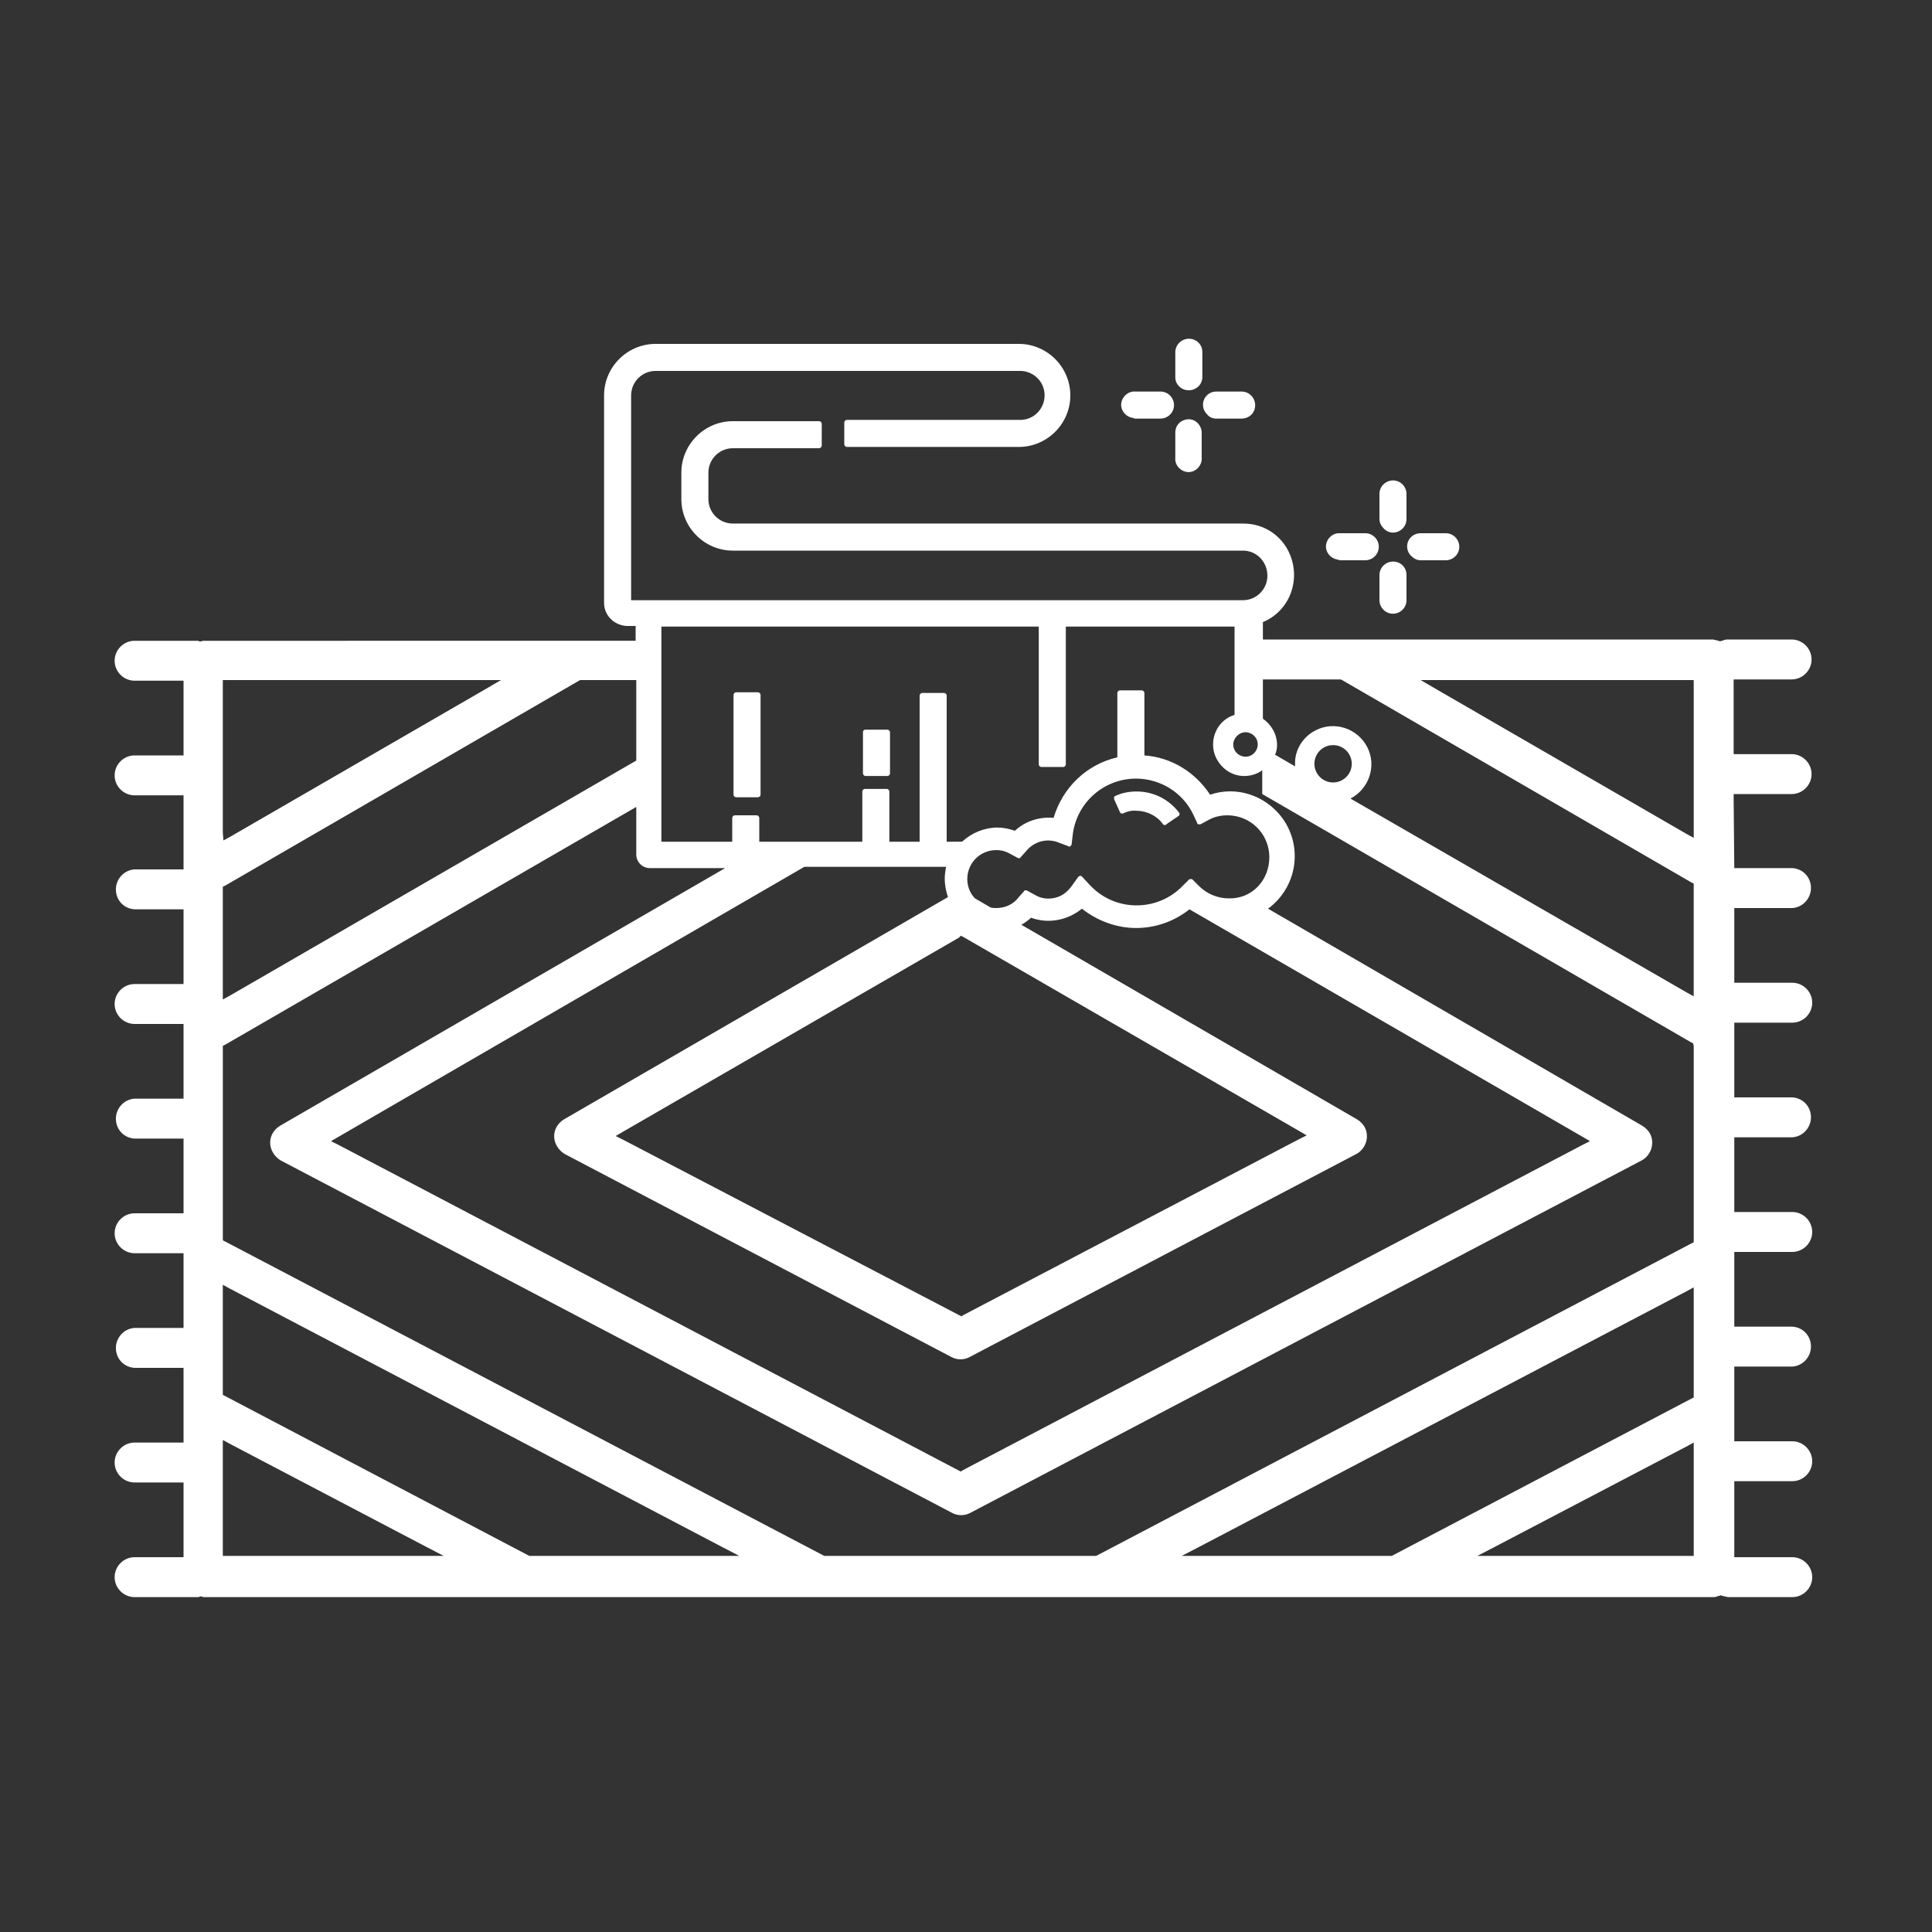 <?xml version="1.0" encoding="UTF-8"?>
<!-- Generator: Adobe Illustrator 26.3.1, SVG Export Plug-In . SVG Version: 6.00 Build 0)  -->
<svg version="1.1" id="Layer_1" xmlns="http://www.w3.org/2000/svg" xmlns:xlink="http://www.w3.org/1999/xlink" x="0px" y="0px" viewBox="0 0 300 300" style="enable-background:new 0 0 300 300;" xml:space="preserve">
<rect x="0" y="0" width="300" height="300" fill="#333333" stroke="none"/>
<style type="text/css">
	.st0{fill:#FFFFFF;}
</style>
<path class="st0" d="M269.2,124.1v-0.8h9c1.7,0,3.1-1.4,3.1-3.1c0-1.7-1.4-3.1-3.1-3.1h-9v-11.6h9c1.7,0,3.1-1.4,3.1-3.1  c0-1.7-1.4-3.1-3.1-3.1h-10c-0.3,0-0.5,0.1-0.8,0.2h-0.1l-0.2,0.1l-0.2-0.1h-0.1c-0.2-0.1-0.5-0.1-0.8-0.2h-69.9v6.2h12.1l0.2,0.1  l54.2,31.4l0.4,0.2v17.5l-1.1-0.6L209.7,124c2.9-1.5,4.1-5.1,2.6-8c-1.5-2.9-5.1-4.1-8-2.6c-2,1-3.3,3.1-3.2,5.3c0,0.1,0,0.2,0,0.3  l-3.1-1.8c0.2-0.5,0.3-1,0.3-1.5c0-1.7-0.9-3.2-2.2-4.1v-15c4.1-1.7,5.9-6.4,4.2-10.5c-1.2-2.9-4-4.8-7.2-4.8h-79.3  c-2.1,0-3.8-1.7-3.8-3.8v-4.1c0-2.1,1.7-3.8,3.8-3.8h13.4c0.2,0,0.4-0.2,0.4-0.4c0,0,0,0,0,0v-3.4c0-0.2-0.2-0.4-0.4-0.4  c0,0,0,0,0,0h-13.4c-4.4,0-8,3.6-8,8v4.1c0,4.4,3.6,8,8,8H193c2.1,0,3.8,1.7,3.8,3.9c0,2.1-1.7,3.8-3.8,3.8H98V61.4  c0-2.1,1.7-3.8,3.8-3.8c0,0,0,0,0,0h56.4c2.1-0.1,3.9,1.5,4,3.6c0.1,2.1-1.5,3.9-3.6,4c-0.1,0-0.3,0-0.4,0h-26.7  c-0.2,0-0.4,0.2-0.4,0.4l0,0V69c0,0.2,0.2,0.4,0.4,0.4h26.7c4.4,0,8-3.6,8-8s-3.6-8-8-8h-56.4c-4.4,0-8,3.6-8,8v32.2  c0,2,1.6,3.5,3.5,3.6h1.4v2.3H31.5c-0.1,0-0.2,0.1-0.3,0.1h-0.1c-0.1,0-0.2,0-0.3-0.1h-9.9c-1.7,0-3.1,1.4-3.1,3.1  c0,1.7,1.4,3.1,3.1,3.1l0,0h7.6v11.6h-7.6c-1.7,0-3.1,1.4-3.1,3.1c0,1.7,1.4,3.1,3.1,3.1l0,0h7.6V135h-7.6c-1.7,0.1-3,1.6-2.9,3.3  c0.1,1.6,1.3,2.8,2.9,2.9h7.6v11.6h-7.6c-1.7,0-3.1,1.4-3.1,3.1c0,1.7,1.4,3.1,3.1,3.1c0,0,0,0,0,0h7.6v11.6h-7.6  c-1.7,0.1-3,1.6-2.9,3.3c0.1,1.6,1.3,2.8,2.9,2.9h7.6v11.6h-7.6c-1.7,0-3.1,1.4-3.1,3.1c0,1.7,1.4,3.1,3.1,3.1c0,0,0,0,0,0h7.6v11.6  h-7.6c-1.7,0.1-3,1.6-2.9,3.3c0.1,1.6,1.3,2.8,2.9,2.9h7.6v11.6h-7.6c-1.7,0-3.1,1.4-3.1,3.1c0,1.7,1.4,3.1,3.1,3.1h7.6v11.6h-7.6  c-1.7,0-3.1,1.4-3.1,3.1c0,1.7,1.4,3.1,3.1,3.1c0,0,0,0,0,0h9.9c0.1,0,0.2-0.1,0.3-0.1h0.1c0.1,0,0.2,0,0.3,0.1h234.6  c0.3,0,0.5-0.1,0.8-0.2h0.1l0.2-0.1l0.2,0.1h0.1c0.2,0.1,0.5,0.1,0.8,0.2h10c1.7,0,3.1-1.4,3.1-3.1c0-1.7-1.4-3.1-3.1-3.1h-9V230h9  c1.7,0,3.1-1.4,3.1-3.1c0-1.7-1.4-3.1-3.1-3.1h-9v-11.6h9c1.7-0.1,3-1.6,2.9-3.3c-0.1-1.6-1.3-2.8-2.9-2.9h-9v-11.6h9  c1.7,0,3.1-1.4,3.1-3.1c0-1.7-1.4-3.1-3.1-3.1h-9v-11.6h9c1.7-0.1,3-1.6,2.9-3.3c-0.1-1.6-1.3-2.8-2.9-2.9h-9v-11.6h9  c1.7,0,3.1-1.4,3.1-3.1c0-1.7-1.4-3.1-3.1-3.1h-9v-11.6h9c1.7-0.1,3-1.6,2.9-3.3c-0.1-1.6-1.3-2.8-2.9-2.9h-9L269.2,124.1  L269.2,124.1z M207,115.7c1.6,0,2.9,1.3,2.9,2.9s-1.3,2.9-2.9,2.9c-1.6,0-2.9-1.3-2.9-2.9v0C204.1,117,205.4,115.7,207,115.7z   M193.4,113.7c1,0,1.9,0.8,1.9,1.9c0,1-0.8,1.9-1.9,1.9c-1,0-1.9-0.8-1.9-1.9l0,0C191.5,114.6,192.4,113.7,193.4,113.7L193.4,113.7z   M34.6,129.3v-23.7h43.2l-2.4,1.4l-39.6,22.9l-1.1,0.6L34.6,129.3z M34.6,153.9v-16.2l0.4-0.2l54.9-31.8l0.2-0.1h8.7v12.5  l-63.1,36.5l-1.1,0.6L34.6,153.9z M65.9,241.6H34.6v-18l1.1,0.6l30.5,16l2.7,1.4H65.9z M111.7,241.6H82.2l-0.2-0.1l-47-24.7  l-0.4-0.2v-17.1l1.1,0.6l76.4,40.1l2.7,1.4L111.7,241.6z M263,225.2v16.4h-33.6l2.7-1.4l29.8-15.6l1.1-0.6V225.2z M263,201.2V217  l-0.4,0.2l-46.3,24.3l-0.2,0.1h-32.6l2.7-1.4l75.7-39.7l1.1-0.6L263,201.2z M263,162.4v30.5l-0.4,0.2l-92.2,48.4l-0.2,0.1H128  l-0.2-0.1L35,192.8l-0.4-0.2v-30.2l0.4-0.2l63.8-36.9v7.4c0,1.1,0.9,2.1,2.1,2.1h0h11.7l-69.1,40c-1.5,0.9-2,2.7-1.1,4.2  c0.3,0.5,0.7,0.9,1.2,1.2l104.2,54.7c0.9,0.5,2,0.5,2.9,0l104.2-54.7c1.5-0.8,2.1-2.7,1.3-4.2c-0.3-0.5-0.7-0.9-1.2-1.2l-58.1-33.7  c4.5-3.3,5.5-9.6,2.2-14.1c-2.6-3.5-7.1-5-11.2-3.6c-2.3-3.5-6-5.8-10.2-6.1v-9.7c0-0.2-0.2-0.4-0.4-0.4h-3.4  c-0.2,0-0.4,0.2-0.4,0.4v10c-4.8,1.1-8.5,4.7-9.9,9.4c-2.2-0.2-4.4,0.5-6,2c-0.9-0.3-1.8-0.5-2.7-0.5c-2,0-4,0.8-5.5,2.2H147v-22.7  c0-0.2-0.2-0.4-0.4-0.4l0,0h-3.4c-0.2,0-0.4,0.2-0.4,0.4l0,0v22.7h-4.7v-7.8c0-0.2-0.2-0.4-0.4-0.4c0,0,0,0,0,0h-3.4  c-0.2,0-0.4,0.2-0.4,0.4v7.8h-16v-3.7c0-0.2-0.2-0.4-0.4-0.4c0,0,0,0,0,0h-3.4c-0.2,0-0.4,0.2-0.4,0.4c0,0,0,0,0,0v3.7h-11V97.3  h58.6v21.4c0,0.2,0.2,0.4,0.4,0.4l0,0h3.4c0.2,0,0.4-0.2,0.4-0.4V97.3h26.2V111c-2.6,0.8-3.9,3.6-3.1,6.1c0.7,2,2.5,3.4,4.6,3.4  c1,0,2-0.3,2.8-0.9v3.7l66.5,38.5l0.4,0.2L263,162.4z M147.2,139.3l-59.6,34.5c-1.5,0.9-2,2.7-1.1,4.2c0.3,0.5,0.7,0.9,1.2,1.2  l60,31.5c0.9,0.5,2,0.5,2.9,0l60-31.5c1.5-0.8,2.1-2.7,1.3-4.2c-0.3-0.5-0.7-0.9-1.2-1.2l-52.1-30.2c0.5-0.3,1.1-0.7,1.5-1.1  c2.7,1,5.7,0.4,7.9-1.4c2.4,1.9,5.4,3,8.4,3c3,0,5.9-1,8.3-2.9l61,35.3l1.2,0.7l-1.2,0.6l-96.2,50.5l-0.3,0.2l-0.4-0.2l-96.2-50.5  l-1.2-0.6l1.2-0.7l72.3-41.9h22c-0.1,0.6-0.2,1.2-0.2,1.8C146.7,137.5,146.9,138.4,147.2,139.3z M190.8,139.5  c-1.7,0-3.4-0.7-4.6-1.9l-1-1c-0.1-0.1-0.1-0.1-0.3-0.1c-0.1,0-0.2,0-0.3,0.1l-1,1c-3.8,3.9-10.1,4-14,0.2c-0.1-0.1-0.2-0.2-0.4-0.4  l-1.2-1.3c-0.1-0.1-0.2-0.1-0.3-0.1c-0.1,0-0.2,0.1-0.3,0.2l-1,1.4c-0.6,0.8-1.3,1.4-2.2,1.7c-1.2,0.4-2.5,0.3-3.6-0.4l-1.1-0.6  c-0.2-0.1-0.4-0.1-0.5,0.1l-0.8,0.9c-0.8,1.1-2.1,1.7-3.5,1.7c-0.3,0-0.6,0-0.9-0.1l-2.4-1.4c-0.8-0.8-1.2-1.9-1.2-3  c0-2.5,2-4.5,4.5-4.5c0.8,0,1.5,0.2,2.2,0.6l1.1,0.6c0.2,0.1,0.4,0.1,0.5-0.1l0.8-0.9c1.2-1.5,3.2-2.1,5-1.4l1.6,0.6  c0.1,0.1,0.2,0.1,0.3,0c0.1-0.1,0.2-0.2,0.2-0.3l0.2-1.7c0.7-4.9,4.9-8.5,9.8-8.5c3.8,0,7.3,2.2,8.9,5.6l0.6,1.3  c0,0.1,0.1,0.2,0.2,0.2c0.1,0,0.2,0,0.3,0l1.3-0.7c0.9-0.5,1.9-0.7,2.9-0.7c3.6,0,6.5,2.9,6.5,6.5S194.4,139.6,190.8,139.5  L190.8,139.5z M149.2,145.3l0.4,0.2l52.1,30.1l1.2,0.7l-1.2,0.6l-52.1,27.3l-0.3,0.2l-0.4-0.2L96.8,177l-1.2-0.6l1.2-0.7l52.1-30.1  L149.2,145.3z M263,106.3v23.8l-1.1-0.6L223,107l-2.4-1.4H263L263,106.3z"/>
<path class="st0" d="M188.9,65h3.9c0.5,0,1.1-0.2,1.5-0.6c0.4-0.4,0.6-0.9,0.6-1.5c0-1.1-0.9-2.1-2.1-2.1h-3.9  c-0.6,0-1.1,0.2-1.5,0.6c-0.8,0.8-0.8,2.1,0,2.9C187.8,64.8,188.3,65,188.9,65z"/>
<path class="st0" d="M176.3,65h3.9c1.1,0,2.1-0.9,2.1-2.1c0-1.1-0.9-2.1-2.1-2.1h-3.9c-1.1-0.1-2.1,0.8-2.2,1.9s0.8,2.1,1.9,2.2  C176.1,65,176.2,65,176.3,65L176.3,65z"/>
<path class="st0" d="M183.1,60c0.4,0.4,0.9,0.6,1.5,0.6l0,0c1.1,0,2-0.8,2.1-1.9c0,0,0-0.1,0-0.1v-3.9c0-0.6-0.2-1.1-0.6-1.5  c-0.4-0.4-0.9-0.6-1.5-0.6c-1.1,0-2.1,0.9-2.1,2.1v3.9C182.5,59.1,182.7,59.6,183.1,60z"/>
<path class="st0" d="M184.6,65.1c-0.5,0-1.1,0.2-1.5,0.6c-0.4,0.4-0.6,0.9-0.6,1.5v3.9c-0.1,1.1,0.8,2.1,1.9,2.2s2.1-0.8,2.2-1.9  c0-0.1,0-0.2,0-0.3v-3.9C186.6,66.1,185.7,65.1,184.6,65.1z"/>
<path class="st0" d="M220.6,87h3.9c1.1,0,2.1-0.9,2.1-2.1c0-1.1-0.9-2.1-2.1-2.1h-3.9c-0.5,0-1.1,0.2-1.5,0.6  c-0.8,0.8-0.8,2.1,0,2.9C219.6,86.8,220.1,87,220.6,87z"/>
<path class="st0" d="M208.1,87h3.9c1.1,0,2.1-0.9,2.1-2.1c0-1.1-0.9-2.1-2.1-2.1h-3.9c-1.1-0.1-2.1,0.8-2.2,1.9  c-0.1,1.1,0.8,2.1,1.9,2.2C207.9,87,208,87,208.1,87L208.1,87z"/>
<path class="st0" d="M214.9,82.1c0.4,0.4,0.9,0.6,1.4,0.6l0,0c1.1,0,2.1-0.9,2.1-2.1v0v-3.9c0-1.1-0.9-2.1-2.1-2.1l0,0l0,0  c-1.1,0-2.1,0.9-2.1,2.1v0v3.9C214.2,81.2,214.5,81.7,214.9,82.1z"/>
<path class="st0" d="M216.3,87.2L216.3,87.2c-1.1,0-2.1,0.9-2.1,2.1v3.9c0,1.1,0.9,2.1,2.1,2.1l0,0c1.1,0,2.1-0.9,2.1-2.1v0v-3.9  c0-0.6-0.2-1.1-0.6-1.5C217.4,87.4,216.9,87.2,216.3,87.2z"/>
<path class="st0" d="M134.4,113.3h3.4c0.2,0,0.4,0.2,0.4,0.4v6.4c0,0.2-0.2,0.4-0.4,0.4h-3.4c-0.2,0-0.4-0.2-0.4-0.4v-6.4  C134,113.4,134.2,113.3,134.4,113.3z"/>
<path class="st0" d="M114.3,107.5h3.4c0.2,0,0.4,0.2,0.4,0.4v15.5c0,0.2-0.2,0.4-0.4,0.4h-3.4c-0.2,0-0.4-0.2-0.4-0.4v-15.5  C113.9,107.7,114.1,107.5,114.3,107.5z"/>
<path class="st0" d="M176.5,122.9c-1.1,0-2.3,0.2-3.3,0.7c-0.1,0-0.2,0.1-0.2,0.2c0,0.1,0,0.2,0,0.3l0.9,2c0.1,0.2,0.3,0.3,0.5,0.2  c0.6-0.3,1.4-0.5,2.1-0.4c1.6,0,3.2,0.8,4.1,2.1c0.1,0.1,0.1,0.1,0.2,0.1h0.1c0.1,0,0.2,0,0.2-0.1l1.9-1.3c0.2-0.1,0.2-0.4,0.1-0.5  C181.5,124.1,179.1,122.9,176.5,122.9z"/>
</svg>
